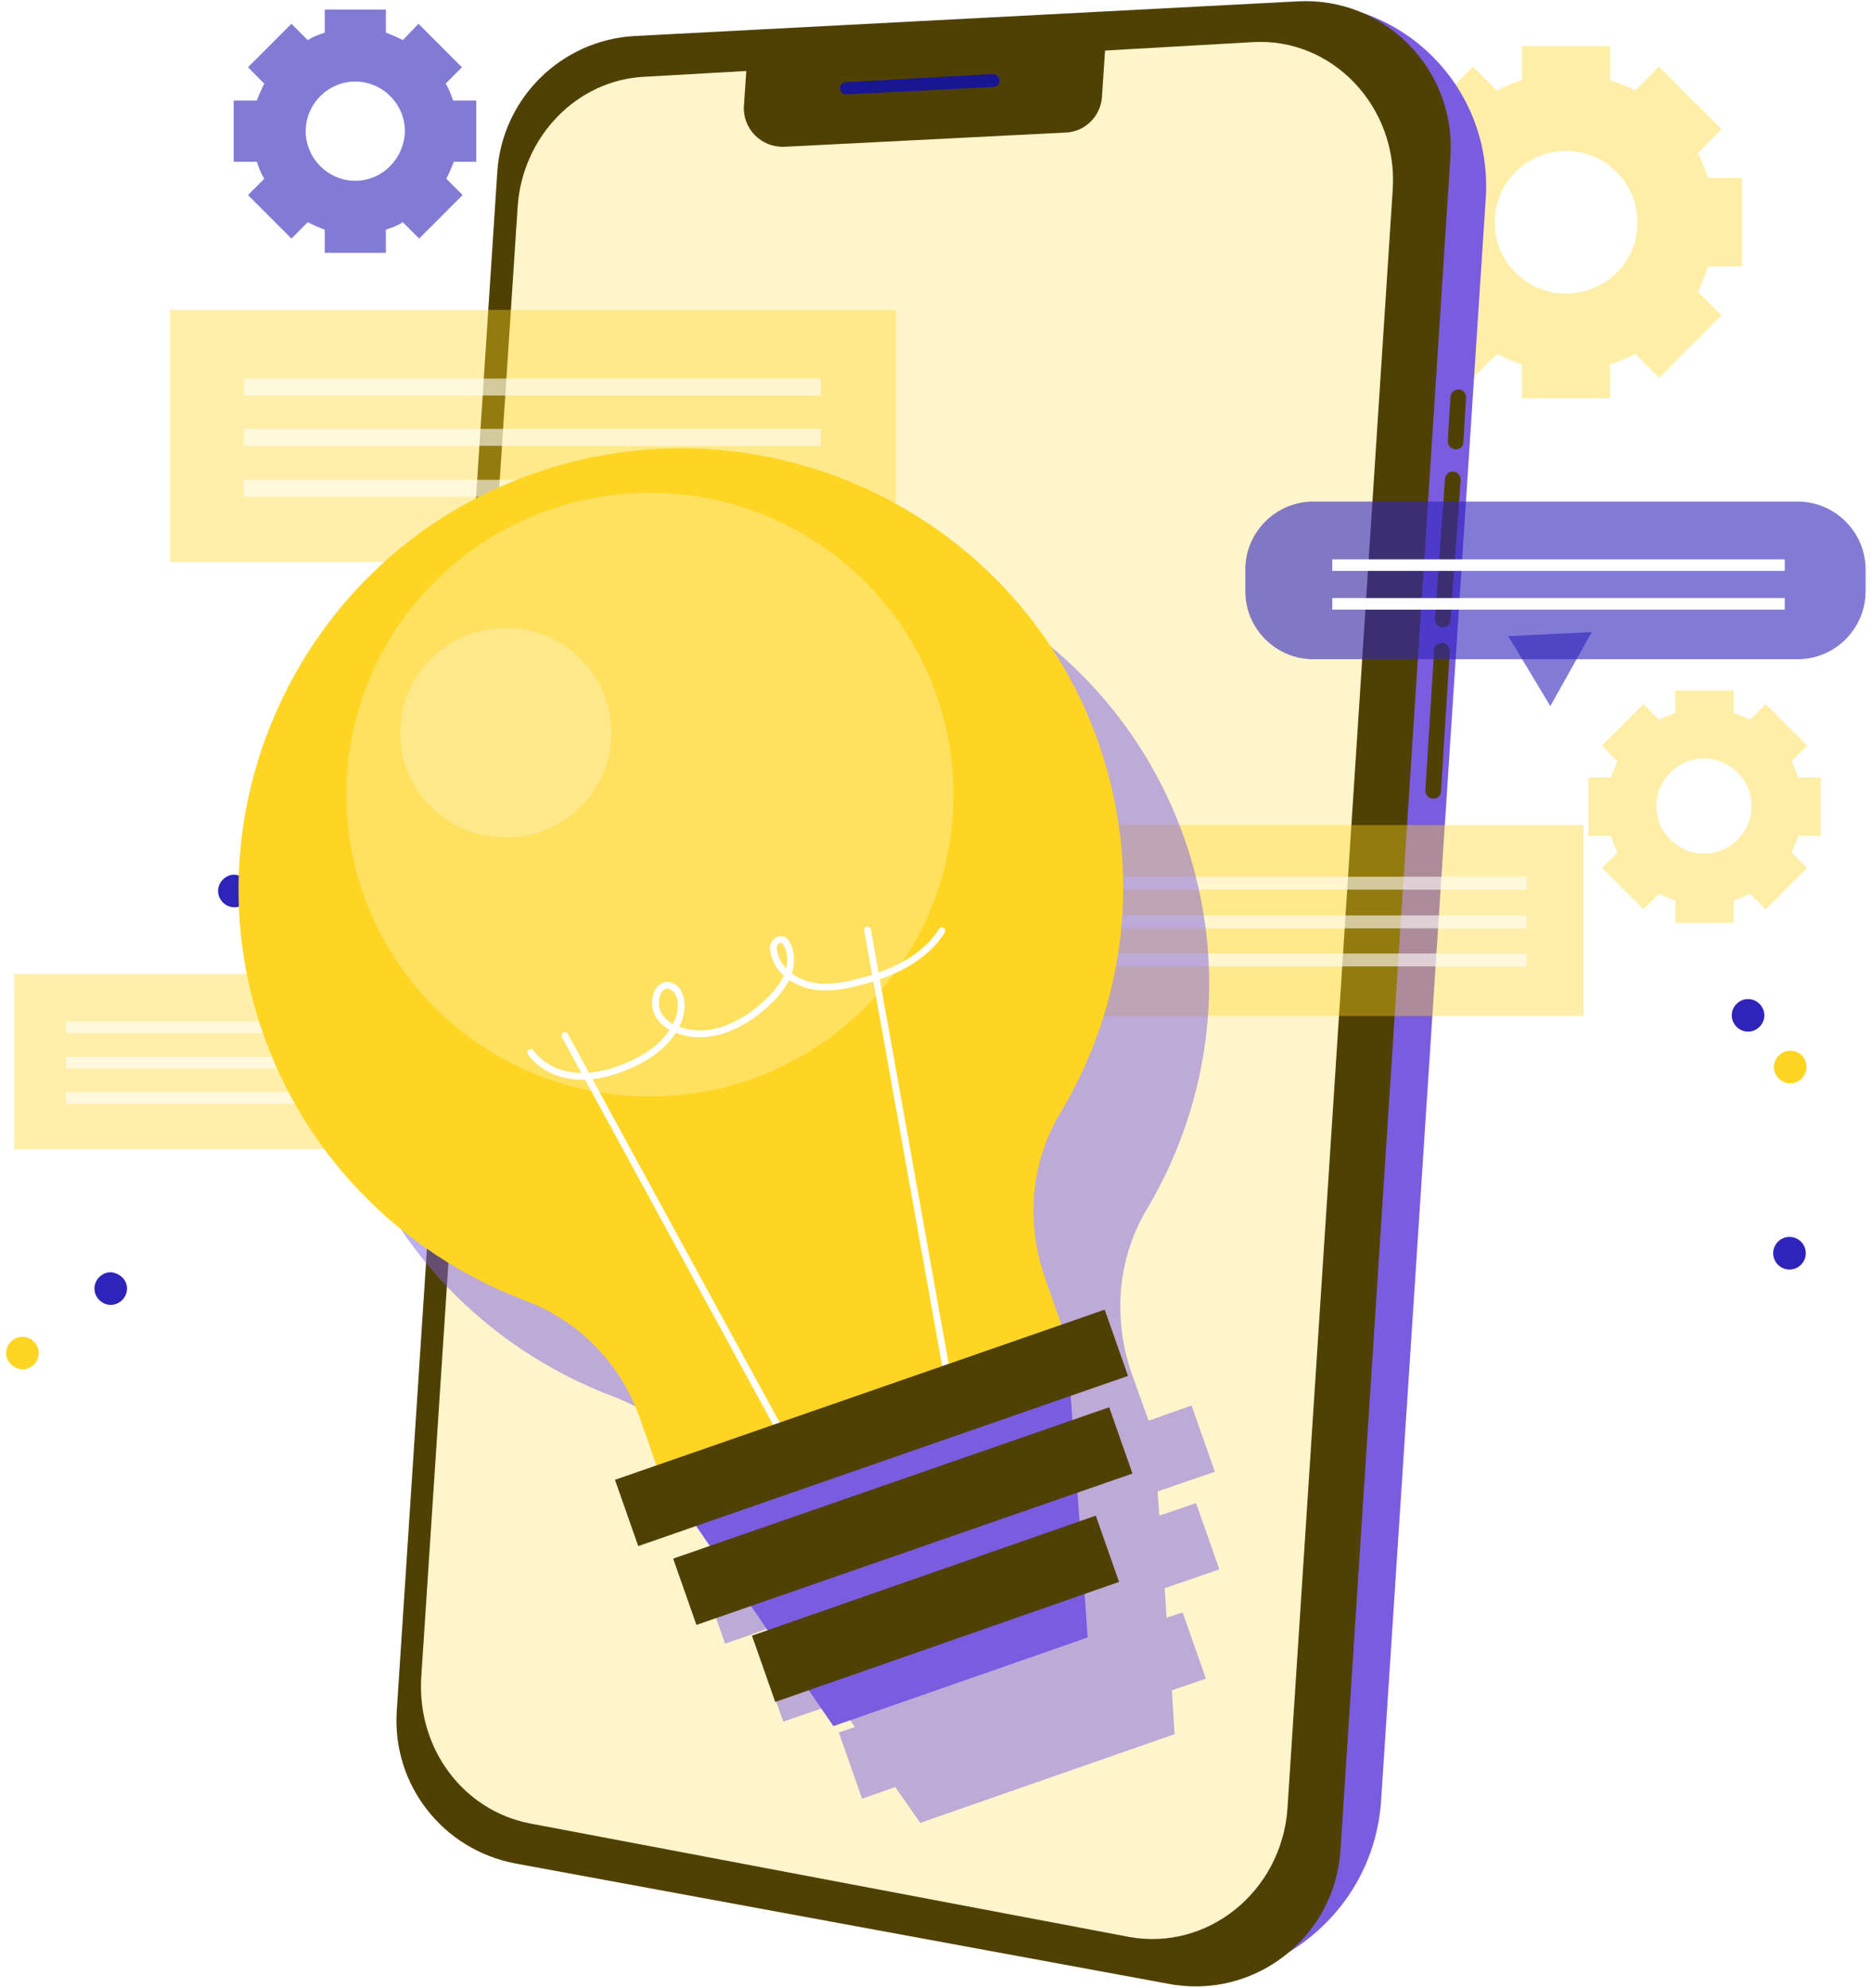 <?xml version="1.0" encoding="UTF-8"?>
<svg xmlns="http://www.w3.org/2000/svg" width="259" height="275" viewBox="0 0 259 275" fill="none">
  <path opacity="0.4" d="M241.007 36.847V24.628H236.307C235.931 23.406 235.461 22.278 234.897 21.15L238.187 17.86L229.539 9.212L226.249 12.502C225.121 11.938 223.993 11.468 222.771 11.092V6.392H210.552V11.092C209.33 11.468 208.202 11.938 207.074 12.502L203.784 9.212L195.136 17.86L198.426 21.15C197.862 22.278 197.392 23.406 197.016 24.628H192.316V36.847H197.016C197.392 38.069 197.862 39.197 198.426 40.325L195.136 43.615L203.784 52.263L207.074 48.973C208.202 49.537 209.33 50.007 210.552 50.383V55.083H222.771V50.383C223.993 50.007 225.121 49.537 226.249 48.973L229.539 52.263L238.187 43.615L234.897 40.325C235.461 39.197 235.931 38.069 236.307 36.847H241.007ZM216.662 40.607C211.21 40.607 206.792 36.189 206.792 30.737C206.792 25.286 211.21 20.868 216.662 20.868C222.113 20.868 226.531 25.286 226.531 30.737C226.625 36.189 222.113 40.607 216.662 40.607Z" fill="#FFD524"></path>
  <path d="M158.286 273.624L82.9 259.713C69.083 257.175 59.683 245.331 60.623 231.42L73.501 31.865C74.441 17.578 86.848 5.264 101.23 4.512L179.059 0.47C194.192 -0.282 206.506 12.22 205.566 27.353L191.091 248.903C190.057 265.447 174.547 276.632 158.286 273.624Z" fill="#7A5CE1"></path>
  <path d="M161.67 274.376L71.34 257.739C61.282 255.859 54.232 246.835 54.89 236.684L68.802 23.782C69.46 13.63 77.637 5.546 87.789 4.982L179.53 0.188C191.561 -0.47 201.431 9.588 200.679 21.62L185.451 256.047C184.605 267.985 173.514 276.632 161.67 274.376Z" fill="#504102"></path>
  <path d="M156.219 267.891L73.314 252.193C64.103 250.407 57.711 241.854 58.275 232.078L71.622 28.575C72.28 18.894 79.8 11.092 89.106 10.622L173.327 5.828C184.324 5.17 193.442 14.758 192.69 26.225L178.12 250.219C177.275 261.593 167.123 269.865 156.219 267.891Z" fill="#FFF5CC"></path>
  <path d="M103.392 7.802L102.922 14.664C102.734 17.766 105.272 20.398 108.468 20.304L147.476 18.33C150.108 18.236 152.27 16.074 152.458 13.442L153.116 3.572L103.392 7.802Z" fill="#504102"></path>
  <path d="M116.178 12.126C116.178 12.596 116.554 13.066 117.118 13.066L137.421 12.032C137.891 12.032 138.173 11.656 138.267 11.28V11.186C138.267 10.622 137.891 10.246 137.327 10.246L117.024 11.374C116.554 11.374 116.272 11.75 116.178 12.126Z" fill="#191693"></path>
  <path d="M199.929 66.174L198.52 85.631C198.52 86.195 198.896 86.665 199.459 86.759H199.553C200.117 86.853 200.681 86.383 200.681 85.819L202.091 66.362C202.091 65.798 201.715 65.328 201.151 65.234H201.057C200.493 65.14 200.023 65.61 199.929 66.174Z" fill="#504102"></path>
  <path d="M200.679 54.894L200.303 61.004C200.303 61.568 200.679 62.038 201.243 62.132H201.337C201.901 62.226 202.465 61.756 202.465 61.192L202.841 54.988C202.841 54.425 202.465 53.955 201.901 53.861H201.807C201.243 53.861 200.679 54.331 200.679 54.894Z" fill="#504102"></path>
  <path d="M198.423 89.861L197.201 109.318C197.201 109.882 197.577 110.352 198.141 110.446H198.235C198.799 110.54 199.363 110.07 199.363 109.506L200.585 90.049C200.585 89.485 200.209 89.015 199.645 88.921H199.551C198.893 88.921 198.423 89.297 198.423 89.861Z" fill="#504102"></path>
  <path opacity="0.39" d="M71.812 134.698H1.973V158.949H71.812V134.698Z" fill="#FFD524"></path>
  <path opacity="0.59" d="M64.667 151.053H9.115V152.651H64.667V151.053Z" fill="white"></path>
  <path opacity="0.59" d="M64.667 146.165H9.115V147.763H64.667V146.165Z" fill="white"></path>
  <path opacity="0.59" d="M64.667 141.277H9.115V142.875H64.667V141.277Z" fill="white"></path>
  <path opacity="0.39" d="M219.104 114.112H142.967V140.525H219.104V114.112Z" fill="#FFD524"></path>
  <path opacity="0.59" d="M211.207 131.878H150.768V133.664H211.207V131.878Z" fill="white"></path>
  <path opacity="0.59" d="M211.207 126.614H150.768V128.4H211.207V126.614Z" fill="white"></path>
  <path opacity="0.59" d="M211.207 121.256H150.768V123.042H211.207V121.256Z" fill="white"></path>
  <path d="M247.584 175.586C248.83 175.586 249.84 174.576 249.84 173.33C249.84 172.084 248.83 171.074 247.584 171.074C246.338 171.074 245.328 172.084 245.328 173.33C245.328 174.576 246.338 175.586 247.584 175.586Z" fill="#2F24BA"></path>
  <path d="M34.684 123.23C34.684 124.452 33.65 125.486 32.428 125.486C31.206 125.486 30.172 124.452 30.172 123.23C30.172 122.008 31.206 120.974 32.428 120.974C33.65 121.068 34.684 122.008 34.684 123.23Z" fill="#2F24BA"></path>
  <path d="M17.576 178.218C17.576 179.44 16.542 180.474 15.32 180.474C14.098 180.474 13.065 179.44 13.065 178.218C13.065 176.996 14.098 175.962 15.32 175.962C16.542 176.056 17.576 176.996 17.576 178.218Z" fill="#2F24BA"></path>
  <path d="M244.106 140.431C244.106 141.653 243.072 142.687 241.85 142.687C240.628 142.687 239.594 141.653 239.594 140.431C239.594 139.209 240.628 138.176 241.85 138.176C243.072 138.176 244.106 139.209 244.106 140.431Z" fill="#2F24BA"></path>
  <path d="M249.938 147.575C249.938 148.797 248.904 149.831 247.682 149.831C246.46 149.831 245.426 148.797 245.426 147.575C245.426 146.353 246.46 145.319 247.682 145.319C248.998 145.319 249.938 146.353 249.938 147.575Z" fill="#FFD524"></path>
  <path d="M0.844 187.148C0.844 185.926 1.878 184.892 3.1 184.892C4.322 184.892 5.356 185.926 5.356 187.148C5.356 188.37 4.322 189.404 3.1 189.404C1.878 189.31 0.844 188.37 0.844 187.148Z" fill="#FFD524"></path>
  <path opacity="0.6" d="M65.889 22.372V13.912H62.693C62.411 13.066 62.129 12.314 61.659 11.562L63.915 9.306L57.899 3.29L55.737 5.546C54.985 5.17 54.139 4.794 53.387 4.512V1.316H44.928V4.512C44.082 4.794 43.33 5.076 42.578 5.546L40.322 3.29L34.306 9.306L36.562 11.562C36.186 12.314 35.81 13.16 35.528 13.912H32.332V22.372H35.528C35.81 23.218 36.092 23.97 36.562 24.722L34.306 26.977L40.322 32.993L42.578 30.737C43.33 31.113 44.176 31.489 44.928 31.771V34.967H53.387V31.771C54.233 31.489 54.985 31.207 55.737 30.737L57.993 32.993L64.009 26.977L61.753 24.722C62.129 23.97 62.505 23.124 62.787 22.372H65.889ZM49.157 25.004C45.398 25.004 42.296 21.902 42.296 18.142C42.296 14.382 45.398 11.28 49.157 11.28C52.917 11.28 56.019 14.382 56.019 18.142C55.925 21.902 52.917 25.004 49.157 25.004Z" fill="#2F24BA"></path>
  <path opacity="0.4" d="M251.909 115.616V107.533H248.807C248.525 106.781 248.243 105.935 247.867 105.277L250.029 103.115L244.295 97.381L242.133 99.543C241.381 99.167 240.629 98.885 239.877 98.603V95.501H231.793V98.603C231.041 98.885 230.195 99.167 229.537 99.543L227.375 97.381L221.642 103.115L223.804 105.277C223.428 106.029 223.146 106.781 222.864 107.533H219.762V115.616H222.864C223.146 116.368 223.428 117.214 223.804 117.872L221.642 120.034L227.375 125.768L229.537 123.606C230.289 123.982 231.041 124.264 231.793 124.546V127.648H239.877V124.546C240.629 124.264 241.475 123.982 242.133 123.606L244.295 125.768L250.029 120.034L247.867 117.872C248.243 117.12 248.525 116.368 248.807 115.616H251.909ZM235.741 118.06C232.169 118.06 229.161 115.146 229.161 111.48C229.161 107.909 232.075 104.901 235.741 104.901C239.313 104.901 242.321 107.815 242.321 111.48C242.321 115.146 239.407 118.06 235.741 118.06Z" fill="#FFD524"></path>
  <path opacity="0.39" d="M123.977 42.863H23.494V77.736H123.977V42.863Z" fill="#FFD524"></path>
  <path opacity="0.59" d="M113.543 66.362H33.74V68.712H113.543V66.362Z" fill="white"></path>
  <path opacity="0.59" d="M113.543 59.312H33.74V61.662H113.543V59.312Z" fill="white"></path>
  <path opacity="0.59" d="M113.543 52.357H33.74V54.706H113.543V52.357Z" fill="white"></path>
  <g filter="url(#filter0_d_506_3753)">
    <path opacity="0.49" d="M153.622 209.003L151.392 209.746L151.144 205.658L158.701 203.057L155.48 193.89L150.401 195.624L150.153 192.279L158.081 189.554L154.86 180.387L148.914 182.493L146.561 175.927C143.959 168.371 144.578 160.071 148.667 153.257C157.586 138.268 160.063 119.686 153.869 101.971C142.225 68.895 104.689 52.172 71.737 66.294C43.864 78.31 28.999 109.9 37.547 139.135C43.245 158.46 57.491 172.583 74.834 179.148C82.143 181.874 87.966 187.82 90.567 195.129L93.045 202.066L87.098 204.172L90.319 213.339L98.371 210.49L100.23 213.215L95.151 214.949L98.371 224.116L105.928 221.515L108.282 224.86L106.052 225.603L109.273 234.77L113.856 233.16L117.325 238.115L152.507 225.851L152.135 219.781L156.843 218.17L153.622 209.003Z" fill="#7A5CE1"></path>
    <path d="M141.977 88.716C130.332 55.64 92.797 38.917 59.845 53.039C31.724 65.055 16.858 96.644 25.406 125.88C31.105 145.205 45.351 159.327 62.694 165.893C70.003 168.618 75.825 174.565 78.427 181.874L81.647 191.041L137.641 171.468L134.544 162.672C131.943 155.116 132.562 146.816 136.65 140.002C145.693 125.013 148.171 106.431 141.977 88.716Z" fill="#FFD524"></path>
    <path d="M68.147 129.225L98.745 185.342" stroke="white" stroke-width="0.94" stroke-miterlimit="10" stroke-linecap="round"></path>
    <path d="M110.021 114.607L121.295 177.538" stroke="white" stroke-width="0.94" stroke-miterlimit="10" stroke-linecap="round"></path>
    <path d="M82.016 190.793L105.305 224.736L140.487 212.472L137.638 171.963L82.387 191.164" fill="#7A5CE1"></path>
    <path d="M146.065 176.299L78.303 199.836L75.082 190.669L142.844 167.132L146.065 176.299Z" fill="#504102"></path>
    <path d="M146.683 189.802L86.354 210.737L83.133 201.57L143.462 180.635L146.683 189.802Z" fill="#504102"></path>
    <path d="M144.828 204.791L97.258 221.391L94.037 212.224L141.607 195.624L144.828 204.791Z" fill="#504102"></path>
    <path d="M63.438 131.578C64.8 133.437 67.03 134.552 69.384 134.799C71.737 135.047 73.967 134.552 76.197 133.684C79.046 132.569 81.895 130.835 83.382 128.11C84.249 126.623 84.621 124.641 83.754 123.155C83.382 122.535 82.639 122.164 82.019 122.287C81.772 122.411 81.524 122.535 81.276 122.783C80.533 123.774 80.533 125.137 81.028 126.252C81.648 127.367 82.763 128.11 83.878 128.481C85.984 129.225 88.213 129.101 90.319 128.358C92.425 127.614 94.284 126.376 95.894 124.889C97.133 123.774 98.124 122.659 98.867 121.173C99.486 119.686 99.61 117.952 98.867 116.589C98.743 116.341 98.495 115.97 98.248 115.97C97.752 115.846 97.38 116.094 97.133 116.589C96.885 116.961 97.009 117.456 97.133 117.952C97.628 120.182 99.858 121.792 102.088 122.287C104.318 122.783 106.671 122.411 108.901 121.792C113.361 120.677 117.944 118.571 120.298 114.731" stroke="white" stroke-width="0.94" stroke-miterlimit="10" stroke-linecap="round"></path>
    <path opacity="0.27" d="M79.915 137.649C103.108 137.649 121.91 118.958 121.91 95.901C121.91 72.845 103.108 54.154 79.915 54.154C56.722 54.154 37.92 72.845 37.92 95.901C37.92 118.958 56.722 137.649 79.915 137.649Z" fill="white"></path>
    <path opacity="0.27" d="M59.971 101.847C68.044 101.847 74.589 95.358 74.589 87.353C74.589 79.349 68.044 72.86 59.971 72.86C51.898 72.86 45.353 79.349 45.353 87.353C45.353 95.358 51.898 101.847 59.971 101.847Z" fill="white"></path>
  </g>
  <path opacity="0.6" d="M248.714 91.177H181.695C176.525 91.177 172.295 86.947 172.295 81.778V78.77C172.295 73.6 176.525 69.37 181.695 69.37H248.714C253.884 69.37 258.114 73.6 258.114 78.77V81.778C258.114 86.947 253.884 91.177 248.714 91.177Z" fill="#2F24BA"></path>
  <path opacity="0.6" d="M208.67 87.981L214.498 97.663L220.232 87.417L208.67 87.981Z" fill="#2F24BA"></path>
  <path d="M246.928 77.36H184.326V78.958H246.928V77.36Z" fill="white"></path>
  <path d="M246.928 82.718H184.326V84.316H246.928V82.718Z" fill="white"></path>
  <defs>
    <filter id="filter0_d_506_3753" x="22" y="48" width="157.701" height="215.115" filterUnits="userSpaceOnUse" color-interpolation-filters="sRGB">
      <feFlood flood-opacity="0" result="BackgroundImageFix"></feFlood>
      <feColorMatrix in="SourceAlpha" type="matrix" values="0 0 0 0 0 0 0 0 0 0 0 0 0 0 0 0 0 0 127 0" result="hardAlpha"></feColorMatrix>
      <feOffset dx="10" dy="14"></feOffset>
      <feGaussianBlur stdDeviation="5.5"></feGaussianBlur>
      <feComposite in2="hardAlpha" operator="out"></feComposite>
      <feColorMatrix type="matrix" values="0 0 0 0 0 0 0 0 0 0 0 0 0 0 0 0 0 0 0.25 0"></feColorMatrix>
      <feBlend mode="normal" in2="BackgroundImageFix" result="effect1_dropShadow_506_3753"></feBlend>
      <feBlend mode="normal" in="SourceGraphic" in2="effect1_dropShadow_506_3753" result="shape"></feBlend>
    </filter>
  </defs>
</svg>

